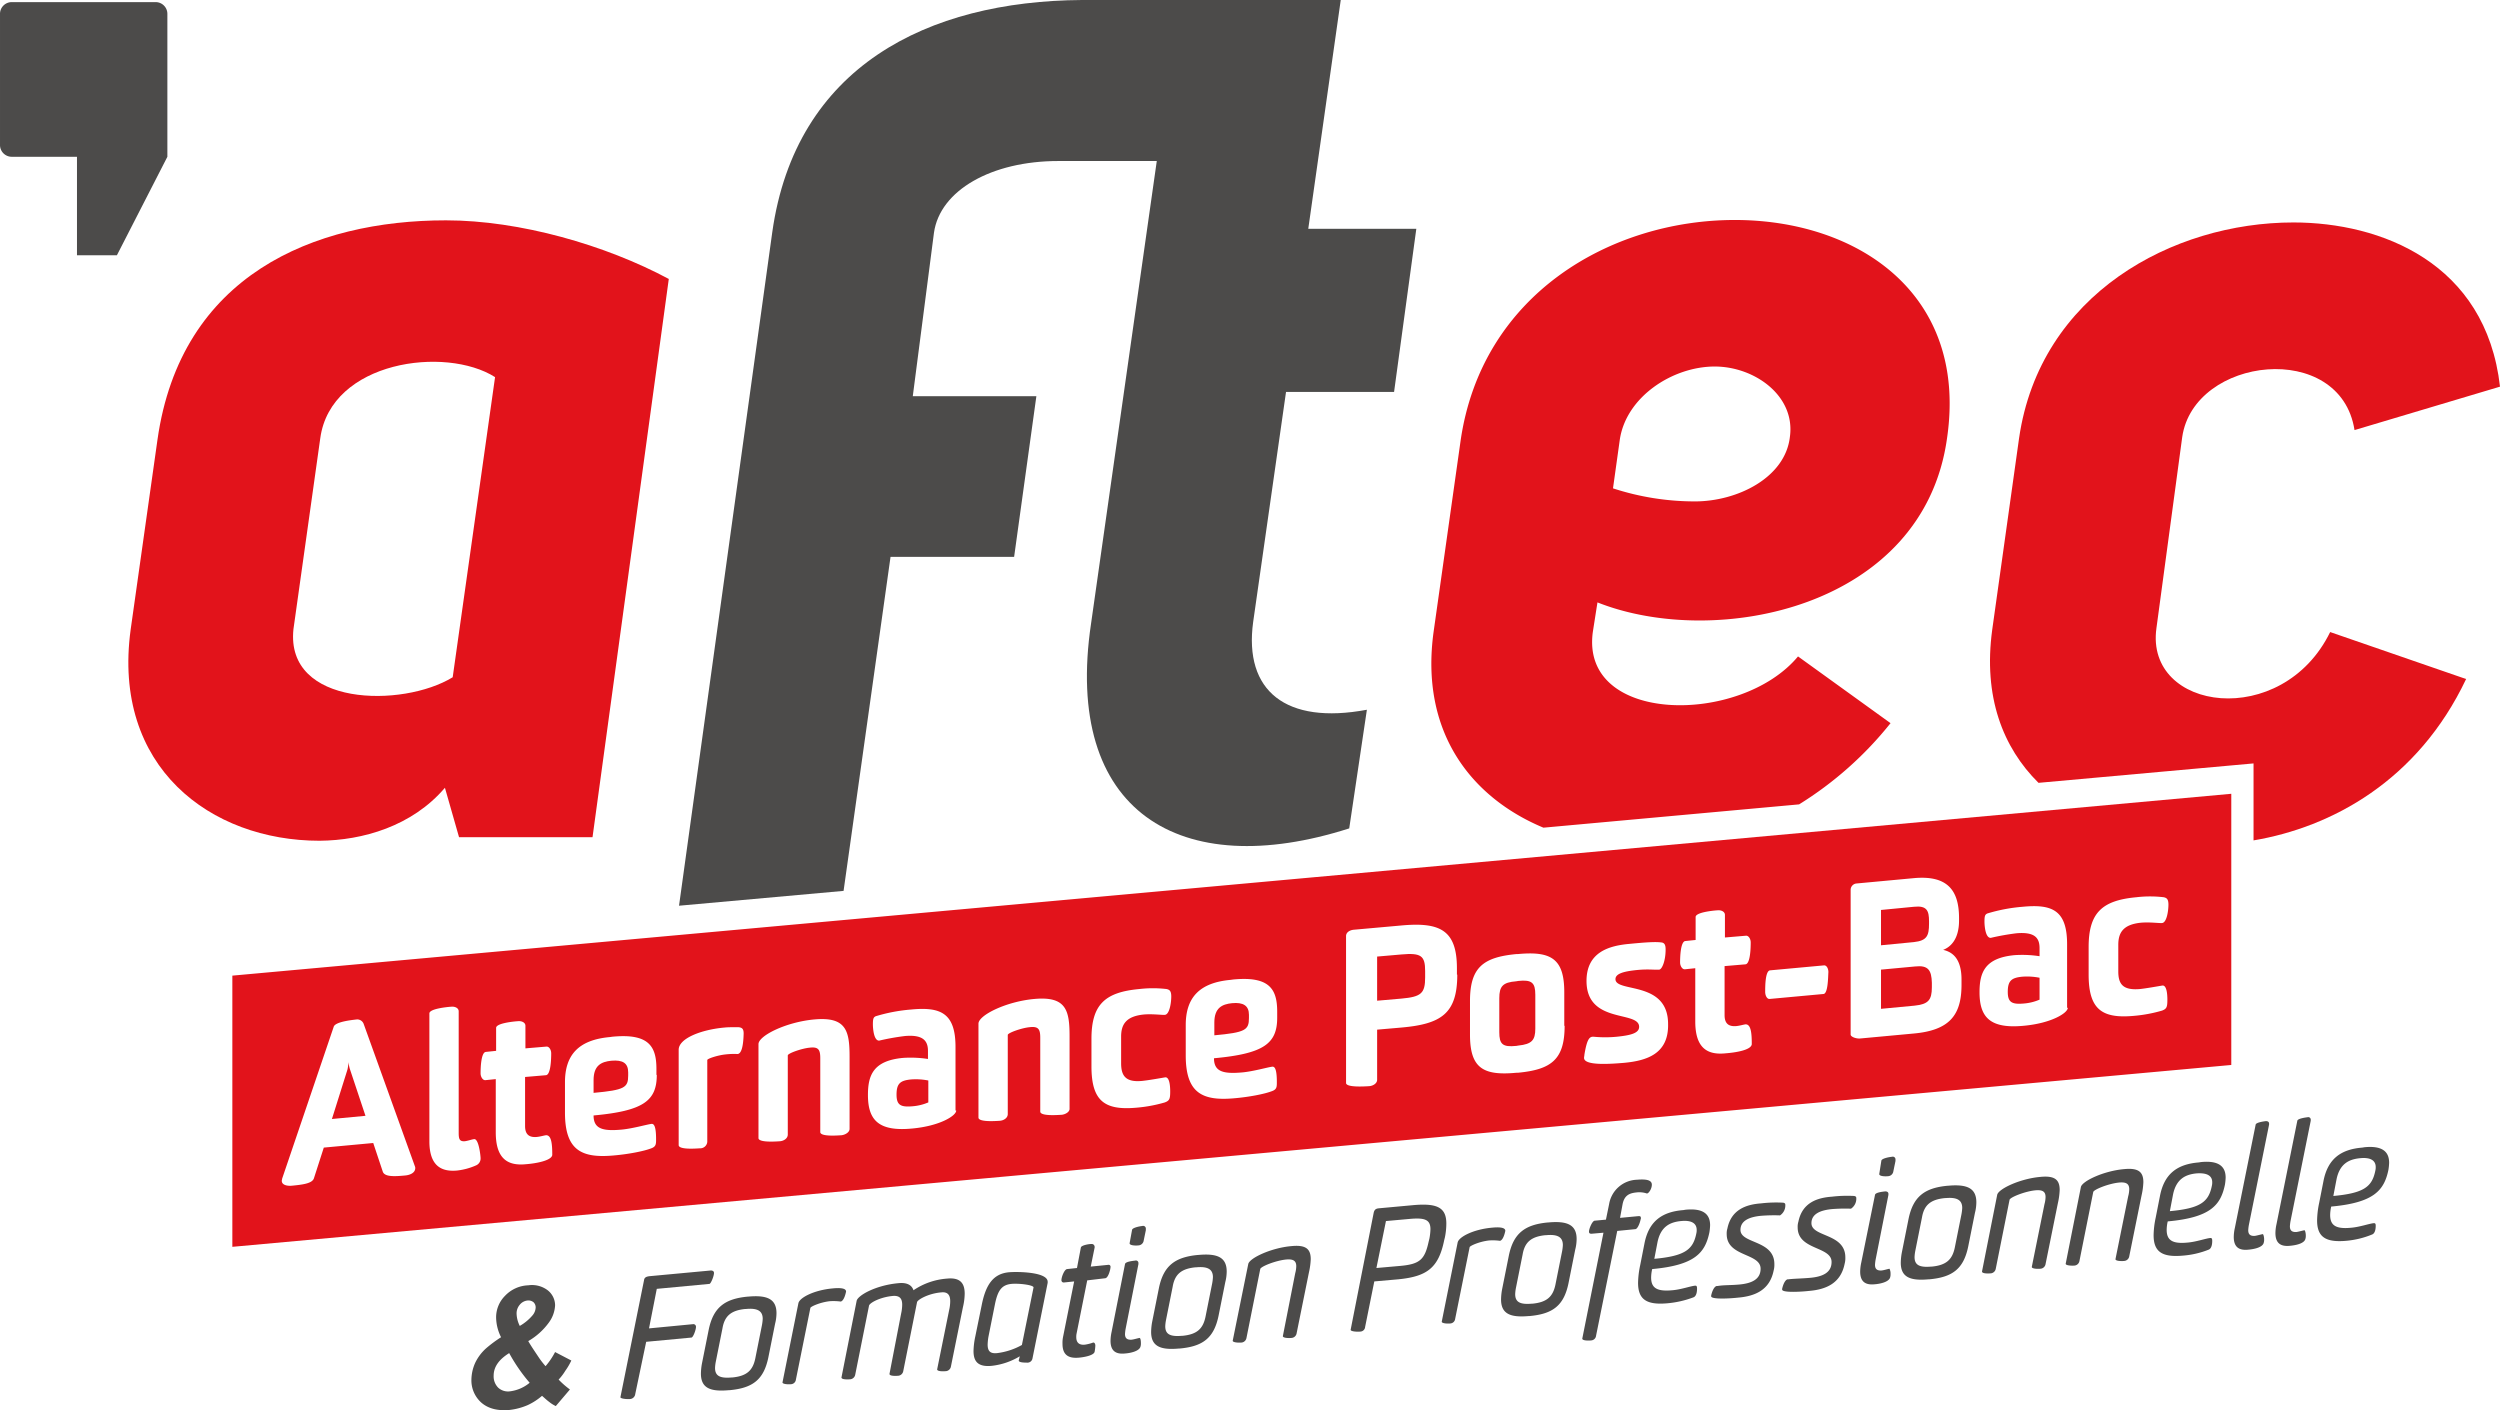 <?xml version="1.0" encoding="utf-8"?>
<svg xmlns="http://www.w3.org/2000/svg" width="708" height="399.368" viewBox="0 0 708 399.368">
  <g id="logo_AFTEC_formation_quadri" transform="translate(-67.199 -97.6)">
    <path id="Tracé_15914" data-name="Tracé 15914" d="M325.2,403.3c-3,.3-4.1,1.1-4.1,4.3,0,2.9,1.1,3.6,4.5,3.3a14.141,14.141,0,0,0,4.5-1.1v-6.2a18.069,18.069,0,0,0-4.9-.3" fill="#e2131b"/>
    <path id="Tracé_15915" data-name="Tracé 15915" d="M416.1,381.7c-2.8.3-5,1.3-5,5.5v3.6c8.8-.8,9.8-1.5,9.8-4.9V385c0-2.6-1.6-3.6-4.8-3.3" fill="#e2131b"/>
    <path id="Tracé_15916" data-name="Tracé 15916" d="M464.1,367.9l-6.9.6V381l6.9-.6c5.6-.5,6.7-1.5,6.7-6v-1.8c0-4.3-1.1-5.2-6.7-4.7" fill="#e2131b"/>
    <path id="Tracé_15917" data-name="Tracé 15917" d="M240.3,398c-2.8.3-5,1.3-5,5.5v3.6c8.8-.8,9.8-1.5,9.8-4.9v-.9c0-2.6-1.5-3.6-4.8-3.3" fill="#e2131b"/>
    <path id="Tracé_15918" data-name="Tracé 15918" d="M497.2,375.4l-.6.1c-3.8.3-4.8,1.4-4.8,4.8v9.6c0,3.4.9,4.3,4.8,3.9l.6-.1c3.8-.4,4.8-1.5,4.8-4.8v-9.6c0-3.4-1-4.3-4.8-3.9" fill="#e2131b"/>
    <path id="Tracé_15919" data-name="Tracé 15919" d="M165.9,398.4a13.269,13.269,0,0,1-.3,2.1l-4.4,14,9.5-.9-4.4-13.2a10.085,10.085,0,0,1-.4-2" fill="#e2131b"/>
    <path id="Tracé_15920" data-name="Tracé 15920" d="M673.2,377.7c1.9-.2,5.2-.8,6.4-1,1.2-.1,1.4,2.4,1.4,4,0,2.1-.2,2.6-1.5,3.1a40.442,40.442,0,0,1-8.1,1.5c-9,.8-12.7-1.9-12.7-11.7v-7.8c0-9.7,3.8-13.2,13.5-14.1a33.017,33.017,0,0,1,7.8,0c.8.2,1.3.5,1.3,2.1,0,1.8-.5,5.1-1.8,5.2-.6.1-3.3-.3-5.9-.1-5.2.5-6.5,2.9-6.5,6.3v7.5c0,3.6,1.3,5.4,6.1,5M652.8,383c0,1.5-4.7,4.4-12.5,5.1-9.5.9-12.5-2.4-12.5-9.5,0-5.6,1.5-9.7,9.9-10.5a32.346,32.346,0,0,1,7.1.3v-2.3c0-3.1-1.6-4.6-6.5-4.2a68.192,68.192,0,0,0-7.3,1.3c-1.6.1-1.8-3.7-1.8-4.6,0-1.7.2-2,.8-2.3a47.165,47.165,0,0,1,10-1.9c8.3-.8,12.6.9,12.6,10.6v18Zm-30.1-6.5c0,8.7-3.5,12.9-13.6,13.8L594,391.7c-1.2.1-2.7-.5-2.7-1.1V349.5a1.823,1.823,0,0,1,1.7-1.7l16.1-1.5c9.5-.9,12.9,3.3,12.9,11.3v.7c0,5.3-2.4,7.5-4.5,8.3,2.1.5,5.2,1.9,5.2,8.4v1.5Zm-39.1,2.6-15.2,1.4c-.8.1-1.3-1-1.3-2,0-1.5,0-6,1.4-6.1l15.2-1.4c.8-.1,1.3.9,1.3,1.9-.1,1.5-.1,6.1-1.4,6.2m-27.7,16.8c-4.9.5-8.6-1.2-8.6-9V371.8l-2.9.3c-.8.1-1.4-1-1.4-1.9,0-1.4.1-6,1.5-6.1l2.9-.3v-6.5c0-1.3,4.7-1.8,6.2-1.9,1.1-.1,2.1.4,2.1,1.3v6.4l5.9-.5c.8-.1,1.4.9,1.4,1.9,0,1.5-.1,6.1-1.5,6.2l-5.9.5v13.9c0,2.7,1.5,3.2,3.2,3.1,1.1-.1,2-.4,2.7-.5,1.6-.1,1.8,2.6,1.8,5.6-.1,1.7-4.7,2.4-7.4,2.6m-28.8,2.7c-3.6.3-11.3.9-11.3-1.4,0-.3.1-.6.1-.9.7-4.3,1.4-5,2.3-5.1h.3a34.317,34.317,0,0,0,6.6,0c3.9-.4,6.3-1,6.3-2.8,0-4.7-14.9-.7-14.9-13,0-8.3,6.6-10,12.2-10.5,5.2-.5,7.4-.6,9-.4,1,.1,1.2.9,1.2,2,0,3.2-1,5.6-1.8,5.7-1.5.1-3-.2-6.2.1-4.1.4-6.2,1.1-6.2,2.6,0,3.9,14.9.3,14.9,12.7.2,8.5-6.1,10.4-12.5,11m-16.8-10.5c0,9.5-3.7,12.4-13.2,13.3h-.4c-9.5.9-13.2-1.3-13.2-10.8v-9.5c0-9.5,3.7-12.4,13.1-13.3h.4c9.5-.9,13.2,1.3,13.2,10.8v9.5Zm-30.4-14.5c0,11.1-4.6,14-15.8,15l-6.9.6v14.2c0,1-1.1,1.7-2.2,1.8-1.5.1-6.6.4-6.6-.9V362.7c0-1.1,1.1-1.7,2.2-1.8l13.4-1.2c10.9-1,15.8,1.2,15.8,12.1v1.8Zm-51,12.2c0,7.3-3.7,10.2-17.9,11.5,0,3.8,2.6,4.5,8.1,4,3.1-.3,6.9-1.4,8.3-1.6.6-.1,1.4.1,1.4,4.3,0,1.3,0,2-1.1,2.5-2.4,1-7.2,1.8-10.6,2.1-9.3.9-14.1-1.3-14.1-12.1v-8.6c0-7.7,3.8-12,12.7-12.8l.7-.1c10.3-1,12.5,2.7,12.5,9.1Zm-38.1,17.9c1.9-.2,5.2-.8,6.4-1,1.2-.1,1.4,2.4,1.4,4,0,2.1-.2,2.6-1.5,3.1a40.442,40.442,0,0,1-8.1,1.5c-9,.8-12.7-1.9-12.7-11.7v-7.8c0-9.7,3.8-13.2,13.5-14.1a33.119,33.119,0,0,1,7.8,0c.8.2,1.3.5,1.3,2.1,0,1.8-.5,5.1-1.8,5.2-.6.1-3.4-.3-5.9-.1-5.2.5-6.5,2.9-6.5,6.3v7.5c0,3.6,1.3,5.5,6.1,5m-22.9,9.6c-1.5.1-6.1.4-6.1-.9V391.5c0-2.4-.5-3.3-3-3-2.2.2-6.2,1.6-6.2,2.2v22.4c0,1.1-1.1,1.8-2.2,1.9-1.4.1-6.1.4-6.1-.9V387.5c0-2.4,7.9-6.3,15.9-7,9-.8,9.9,3.3,9.9,10.6v20.4c.1,1-1.2,1.7-2.2,1.8M338,412.1c0,1.5-4.7,4.4-12.5,5.1-9.5.9-12.5-2.4-12.5-9.5,0-5.6,1.5-9.7,9.9-10.5a32.346,32.346,0,0,1,7.1.3v-2.3c0-3.1-1.7-4.6-6.5-4.2a68.19,68.19,0,0,0-7.3,1.3c-1.6.1-1.8-3.7-1.8-4.6,0-1.7.2-2,.8-2.3a47.166,47.166,0,0,1,10-1.9c8.3-.8,12.6.9,12.6,10.6v18Zm-32.5,7c-1.5.1-6,.4-6-.9V397.3c0-2.4-.5-3.3-3-3-2.2.2-6.2,1.6-6.2,2.2v22.4c0,1.1-1.1,1.8-2.2,1.9-1.4.1-6.1.4-6.1-.9V393.3c0-2.4,7.9-6.3,15.9-7,9-.8,9.9,3.3,9.9,10.6v20.4c0,1-1.3,1.7-2.3,1.8m-29.4-23a20.023,20.023,0,0,0-3.3.1c-2.2.2-5.3,1.2-5.3,1.6V421a1.994,1.994,0,0,1-2.1,1.8c-1.4.1-6,.4-6-.9v-27c0-3.2,6.3-5.7,13-6.3,1-.1,2-.1,3.9-.1,1.1.1,1.5.5,1.5,1.8-.1,4.2-.8,5.7-1.7,5.8M253.2,402c0,7.3-3.7,10.2-17.9,11.5,0,3.8,2.6,4.5,8,4,3.1-.3,6.9-1.4,8.3-1.6.6-.1,1.4.1,1.4,4.3,0,1.3,0,2-1.1,2.5-2.4,1-7.2,1.8-10.6,2.1-9.3.9-14.1-1.3-14.1-12.1v-8.6c0-7.7,3.8-12,12.7-12.8l.7-.1c10.3-1,12.5,2.7,12.5,9.1V402Zm-37,25.3c-4.9.5-8.6-1.2-8.6-9V403.2l-2.9.3c-.8.1-1.4-1-1.4-1.9,0-1.4.1-6,1.5-6.1l2.9-.3v-6.5c0-1.3,4.7-1.8,6.2-1.9,1.1-.1,2.1.4,2.1,1.3v6.4l5.9-.5c.8-.1,1.4.9,1.4,1.9,0,1.5-.1,6.1-1.5,6.2l-5.9.5v13.9c0,2.7,1.5,3.2,3.2,3.1,1.1-.1,2-.4,2.7-.5,1.6-.1,1.8,2.6,1.8,5.6-.2,1.6-4.7,2.4-7.4,2.6m-14.1.3a18.207,18.207,0,0,1-5.5,1.5c-4.5.4-7.8-1.4-7.8-8.3V384.6c0-1.3,4.8-1.8,6.2-1.9,1.1-.1,2.1.4,2.1,1.3v34.4c0,1.7.2,2.5,1.7,2.4.9-.1,1.9-.5,2.7-.6,1.3-.1,1.8,4.8,1.8,5.4a2.108,2.108,0,0,1-1.2,2m-20.2,2.9c-3.1.3-5.8.4-6.3-1.1l-2.7-8.1-14,1.3-2.8,8.7c-.5,1.5-3.3,1.8-6.3,2.1-1.3.1-2.8-.2-2.8-1.4,0-.2.1-.4.1-.6l14.6-43c.4-1.4,4.8-1.9,6.6-2.1a1.947,1.947,0,0,1,1.9,1.3l14.5,40.3a1.087,1.087,0,0,1,.1.5c0,1.4-1.6,2-2.9,2.1M133,373.9v76.8l566.1-51.5V322.4Z" fill="#e2131b"/>
    <path id="Tracé_15921" data-name="Tracé 15921" d="M609.6,371.3l-9.7.9v11.1l9.5-.9c3.9-.4,4.9-1.6,4.9-5.2v-1.3c-.1-3.5-1-5-4.7-4.6" fill="#e2131b"/>
    <path id="Tracé_15922" data-name="Tracé 15922" d="M639.9,374.2c-3,.3-4.1,1.1-4.1,4.3,0,2.9,1.1,3.6,4.5,3.3a14.141,14.141,0,0,0,4.5-1.1v-6.2a18.066,18.066,0,0,0-4.9-.3" fill="#e2131b"/>
    <path id="Tracé_15923" data-name="Tracé 15923" d="M613.5,359.2v-.7c0-3-.6-4.5-4.3-4.1l-9.3.9v10l9.3-.9c3.7-.4,4.3-1.8,4.3-5.2" fill="#e2131b"/>
    <path id="Tracé_15924" data-name="Tracé 15924" d="M150.3,275.8l7.6-54.1c3-21.9,35.5-26.2,49.5-17.3l-12,85c-14.2,8.7-47.4,8.3-45.1-13.6m42.9,44.9,4,14H235l21.6-158.1C238.7,167,214.4,160,193.5,160c-37.5,0-75.1,15.6-81.7,62.1l-7.6,53.8c-5.3,38.9,22.6,59.8,53.5,59.8,12.2-.1,26.2-4.1,35.5-15" fill="#e2131b"/>
    <path id="Tracé_15925" data-name="Tracé 15925" d="M319.4,255.3h35l6.3-45.5h-35l6-46.3c1.7-12,16.3-20.3,35.2-20.3h27.9L376.2,274.1c-8,53.5,25.3,73.4,73.1,58.1l5-33.6c-22.9,4.3-34.9-5.3-32.2-24.9l9.3-65.1H462l6.3-46.2H437.7l9.2-64.8H373.6c-43.8.3-81.1,18.9-87.7,65.8L259.5,354.1l46.6-4.2Z" fill="#4c4b4a"/>
    <path id="Tracé_15926" data-name="Tracé 15926" d="M525.9,222.3c1.7-12.3,15-20.9,26.9-20.9,11.3,0,22.9,8.3,21.3,19.9-1.3,11.6-14.9,18.3-26.9,18.3a74.634,74.634,0,0,1-23.2-3.7Zm76.7,80.1-26.2-18.9c-16.3,19.6-61.8,19.3-58.1-7l1.3-8.3c33.5,13.3,92.3,1.7,99-46.5,6-40.9-25.3-61.8-60.1-61.8-34.9,0-71.8,20.9-77.7,62.8l-7.6,53.8c-3.9,28.3,10.5,46.9,31.1,55.5l72.4-6.6a101.426,101.426,0,0,0,25.9-23" fill="#e2131b"/>
    <path id="Tracé_15927" data-name="Tracé 15927" d="M677.9,275.5l7.3-54.1c3.3-22.9,44.8-27.6,48.8-2l41.2-12.3c-4-35.2-33.9-46.5-58.5-46.5-34.2,0-71.8,20.3-77.7,61.1l-7.6,54.2c-2.6,19,3,33.4,13.1,43.4l60.9-5.5v21.8c22-3.7,46.5-16.8,60.2-45.7l-38.5-13.3c-13.6,27.8-52.5,22.5-49.2-1.1" fill="#e2131b"/>
    <path id="Tracé_15928" data-name="Tracé 15928" d="M114.6,101.5a3.329,3.329,0,0,0-3.3-3.3H70.5a3.329,3.329,0,0,0-3.3,3.3v37.2a3.329,3.329,0,0,0,3.3,3.3H89v27.9h11.3L114.6,142V101.5Z" fill="#4c4b4a"/>
    <path id="Tracé_15929" data-name="Tracé 15929" d="M214.4,473.1a13.613,13.613,0,0,0,3.7-3.1,3.678,3.678,0,0,0,.8-2.1,2.035,2.035,0,0,0-.6-1.5,2.311,2.311,0,0,0-1.7-.5,3.248,3.248,0,0,0-2.2,1.2,3.739,3.739,0,0,0-.9,2.6,8.216,8.216,0,0,0,.9,3.4m-3,7.7c-2.9,1.8-4.4,3.9-4.4,6.4a4.521,4.521,0,0,0,1.3,3.4,4.119,4.119,0,0,0,3.5,1,10.781,10.781,0,0,0,5.4-2.4,48.308,48.308,0,0,1-5.8-8.4m13-.3,4.6,2.4a18.077,18.077,0,0,1-1.7,2.9,14.61,14.61,0,0,1-1.9,2.5,23.632,23.632,0,0,0,3.2,2.8l-4,4.7a9.262,9.262,0,0,1-1.9-1.2c-.8-.6-1.4-1.2-2-1.7a17.278,17.278,0,0,1-4,2.6,18.173,18.173,0,0,1-5.2,1.4c-3.4.3-6-.4-7.9-2a8.428,8.428,0,0,1-2.9-6.5,12.057,12.057,0,0,1,1.1-4.9,13.141,13.141,0,0,1,3-4,36.5,36.5,0,0,1,4.3-3.2,12.738,12.738,0,0,1-1.4-5.5,8.608,8.608,0,0,1,2.5-6.2,9.512,9.512,0,0,1,6.6-3,7.361,7.361,0,0,1,5.5,1.4,5.441,5.441,0,0,1,2.1,4.3,8.986,8.986,0,0,1-1.8,4.9,18.816,18.816,0,0,1-5.8,5.2c.8,1.4,1.9,3,3.1,4.8a23.42,23.42,0,0,0,1.8,2.3,20.643,20.643,0,0,0,2.7-4" fill="#4c4b4a"/>
    <path id="Tracé_15930" data-name="Tracé 15930" d="M247.1,492.4a1.593,1.593,0,0,1-1.4,1.4c-1,.1-2.8-.1-2.8-.5h0l6.7-33.2c.1-.7.6-1,1.7-1.1l17.2-1.6c.5,0,.9.2.9.7,0,.9-.9,3.1-1.3,3.1l-14.9,1.4L251,473.8l12.5-1.2a.736.736,0,0,1,.8.8c0,.8-.8,3-1.3,3l-12.8,1.2Z" fill="#4c4b4a"/>
    <path id="Tracé_15931" data-name="Tracé 15931" d="M274.6,487.7c4.1-.4,5.8-2,6.5-5.4l1.9-9.5a12.765,12.765,0,0,0,.2-1.7c0-2.2-1.4-3.1-4.7-2.8h-.2c-4.1.4-5.9,2-6.5,5.5l-1.9,9.5a11.135,11.135,0,0,0-.2,1.7c0,2.2,1.3,3,4.7,2.7Zm-6.7-13.5c1.3-6.3,4.5-8.8,11.1-9.4h.1c5.4-.5,8,.7,8,4.7a12.39,12.39,0,0,1-.4,3l-1.9,9.5c-1.3,6.3-4.4,8.7-11,9.3h-.2c-5.4.5-7.9-.7-7.9-4.7a16.778,16.778,0,0,1,.3-2.9Z" fill="#4c4b4a"/>
    <path id="Tracé_15932" data-name="Tracé 15932" d="M302.2,466.1c-2.7.3-5.4,1.5-5.5,1.9l-4.1,20.3a1.473,1.473,0,0,1-1.3,1.3c-.9.1-2.5,0-2.5-.5l4.5-22.4c.3-1.6,4.4-3.7,9.5-4.2,1-.1,3.9-.4,4,.8v.1c-.4,1.9-1,2.7-1.5,2.8a15.821,15.821,0,0,0-3.1-.1" fill="#4c4b4a"/>
    <path id="Tracé_15933" data-name="Tracé 15933" d="M322.4,469.6a12.073,12.073,0,0,0,.3-2.5c0-1.5-.5-2.6-2.5-2.5-3.7.3-6.8,2-6.9,2.8l-3.9,19.5a1.593,1.593,0,0,1-1.3,1.3c-1,.1-2.6.1-2.6-.5l4.3-21.7c.3-1.5,5.3-4.4,11.8-5,2.8-.3,3.9.8,4.3,2a19.4,19.4,0,0,1,9.5-3.3c4-.4,5,1.6,5,4.3a17.259,17.259,0,0,1-.5,3.8l-3.4,16.8a1.593,1.593,0,0,1-1.3,1.3c-1,.1-2.6.1-2.6-.5l3.4-16.8a11.341,11.341,0,0,0,.3-2.5c0-1.6-.6-2.7-2.5-2.5-3.7.3-6.8,2.1-6.9,2.8L323,485.9a1.593,1.593,0,0,1-1.3,1.3c-1,.1-2.6.1-2.6-.5Z" fill="#4c4b4a"/>
    <path id="Tracé_15934" data-name="Tracé 15934" d="M359.9,462.2c0-.7-4.1-1.2-6.3-1-2.7.3-3.8,1.8-4.6,5.6l-1.8,9a14.752,14.752,0,0,0-.3,2.6c0,1.9.8,2.6,2.7,2.4a19.159,19.159,0,0,0,7-2.3Zm-4.2,20.7.3-1.2a19.577,19.577,0,0,1-7.9,2.7c-4,.4-5.2-1.3-5.2-4.2a21.718,21.718,0,0,1,.5-4.1l1.8-8.8c1.1-5.6,3.1-9,7.8-9.4,2.4-.2,10.9-.1,10.9,2.7v.3l-4.3,21.4a1.447,1.447,0,0,1-1.3,1.2c-.9,0-2.6,0-2.6-.6" fill="#4c4b4a"/>
    <path id="Tracé_15935" data-name="Tracé 15935" d="M375.1,460.2l-3,15a4.484,4.484,0,0,0-.1,1.1c0,1.5.8,2.3,2.5,2.1a11.2,11.2,0,0,0,2.3-.6c.4,0,.6.4.6.9a12.765,12.765,0,0,1-.2,1.7c-.2,1.1-3.2,1.6-4.6,1.7-2.6.2-4.5-.6-4.5-3.9a8.577,8.577,0,0,1,.2-2.2l3.1-15.5-2.9.3a.632.632,0,0,1-.7-.7c0-.8.8-3,1.6-3.1l2.8-.3,1.1-5.8c.1-.6,2.1-1,3-1a.817.817,0,0,1,.9.8v.2l-1.1,5.4,5-.5a.53.53,0,0,1,.6.6c0,.6-.6,3.1-1.5,3.2Z" fill="#4c4b4a"/>
    <path id="Tracé_15936" data-name="Tracé 15936" d="M387.8,445.9c.1-.6,2-1,2.9-1.1a.766.766,0,0,1,1,.8v.4l-.6,2.9a1.6,1.6,0,0,1-1.5,1.4c-1,.1-2.5,0-2.5-.6Zm2.5,32.1a2.768,2.768,0,0,1-.1.9c-.3,1.4-3,1.9-4.3,2-2.7.3-4.2-.7-4.2-3.6a12.892,12.892,0,0,1,.3-2.5l3.8-19.2c.1-.7,2.1-.9,2.9-1a.7.7,0,0,1,.9.7v.3L386,473.8a11.547,11.547,0,0,0-.2,1.6c0,1.1.5,1.7,1.9,1.6.7-.1,1.3-.3,2.2-.5.3,0,.4.8.4,1.5" fill="#4c4b4a"/>
    <path id="Tracé_15937" data-name="Tracé 15937" d="M402.1,475.9c4.1-.4,5.8-2,6.5-5.4l1.9-9.5a12.765,12.765,0,0,0,.2-1.7c0-2.2-1.4-3.1-4.7-2.8h-.2c-4.1.4-5.9,2-6.5,5.5l-1.9,9.5a11.135,11.135,0,0,0-.2,1.7c0,2.2,1.3,3,4.7,2.7Zm-6.7-13.5c1.3-6.3,4.5-8.8,11.1-9.4h.1c5.4-.5,8,.7,8,4.7a12.39,12.39,0,0,1-.4,3l-1.9,9.5c-1.3,6.3-4.4,8.7-11,9.3h-.2c-5.4.5-7.9-.7-7.9-4.7a16.778,16.778,0,0,1,.3-2.9Z" fill="#4c4b4a"/>
    <path id="Tracé_15938" data-name="Tracé 15938" d="M434,458.2a8.083,8.083,0,0,0,.3-2c0-1.5-.8-2.1-2.9-1.9-3,.3-7.2,2-7.3,2.7l-3.9,19.5a1.57,1.57,0,0,1-1.3,1.3c-.9.1-2.6,0-2.6-.5l4.4-21.7c.3-1.7,6.5-4.6,12.2-5.1,4-.4,5.5.7,5.5,3.7a19.985,19.985,0,0,1-.5,3.7l-3.5,17.3a1.567,1.567,0,0,1-1.4,1.3c-1,.1-2.5,0-2.5-.5Z" fill="#4c4b4a"/>
    <path id="Tracé_15939" data-name="Tracé 15939" d="M459.7,443.4,457,456.7l6.8-.6c5.5-.5,6.9-1.8,8-6.9l.2-.8a15.726,15.726,0,0,0,.3-2.7c0-2.7-1.6-3.3-5.9-2.9Zm-3.5-2.2c.2-1.1.7-1.3,1.4-1.4l9.8-.9c6.7-.6,9.4.6,9.4,5.2a19.8,19.8,0,0,1-.4,3.9l-.2.8c-1.6,7.9-4.9,10.3-13,11.1l-6.8.6-2.6,12.9a1.4,1.4,0,0,1-1.3,1.3c-.9.1-2.8,0-2.8-.5h0Z" fill="#4c4b4a"/>
    <path id="Tracé_15940" data-name="Tracé 15940" d="M488.9,448.9c-2.7.3-5.4,1.5-5.5,1.9l-4.1,20.3a1.473,1.473,0,0,1-1.3,1.3c-.9.1-2.5,0-2.5-.5l4.5-22.4c.3-1.6,4.4-3.7,9.5-4.2,1-.1,3.9-.4,4,.8v.1c-.4,1.9-1,2.7-1.5,2.8a15.268,15.268,0,0,0-3.1-.1" fill="#4c4b4a"/>
    <path id="Tracé_15941" data-name="Tracé 15941" d="M501.2,466.8c4.1-.4,5.8-2,6.5-5.4l1.9-9.5a12.765,12.765,0,0,0,.2-1.7c0-2.2-1.4-3.1-4.7-2.8h-.2c-4.1.4-5.9,2-6.5,5.5l-1.9,9.5a11.135,11.135,0,0,0-.2,1.7c0,2.2,1.3,3,4.7,2.7Zm-6.7-13.6c1.3-6.3,4.5-8.8,11.1-9.4h.1c5.4-.5,8,.7,8,4.7a12.387,12.387,0,0,1-.4,3l-1.9,9.5c-1.3,6.3-4.4,8.7-11,9.3h-.2c-5.4.5-7.9-.7-7.9-4.7a16.778,16.778,0,0,1,.3-2.9Z" fill="#4c4b4a"/>
    <path id="Tracé_15942" data-name="Tracé 15942" d="M526,442.5l5.3-.5c.4,0,.6.1.6.6a.756.756,0,0,1-.1.4c-.1.7-.8,2.7-1.5,2.7l-5.1.5-6,29.7a1.473,1.473,0,0,1-1.3,1.3c-.8.1-2.6.1-2.6-.5h0l6-30-3.4.3c-.5,0-.7-.2-.7-.6,0-.8.9-3,1.6-3.1l3.2-.3.9-4.4a8.262,8.262,0,0,1,7.9-6.9c2.4-.2,4.2,0,4.2,1.4,0,1.2-.9,2.5-1.4,2.5a6.765,6.765,0,0,0-3-.3c-1.8.2-3.4.7-3.9,3.4Z" fill="#4c4b4a"/>
    <path id="Tracé_15943" data-name="Tracé 15943" d="M547.7,445.9c0-1.8-1.4-2.8-4.4-2.5-3.2.3-5.8,1.6-6.7,6l-.9,4.7c8.8-.8,11-2.7,11.9-7.2a3.75,3.75,0,0,0,.1-1m-8.4,20.8c-5.8.5-8.2-1.1-8.2-5.8a25.784,25.784,0,0,1,.6-5l1.2-6.1c1.2-6.2,4.8-9,11-9.5l.6-.1c5-.5,7,1.2,7,4.4a15.023,15.023,0,0,1-.2,2c-1.2,5.8-4.1,9.3-16.2,10.4a11.208,11.208,0,0,0-.3,2.4c0,3,1.7,4,6,3.6,2.5-.2,5.2-1.2,6.5-1.3.3,0,.5.1.5.8,0,.4,0,2.1-1,2.5a27.689,27.689,0,0,1-7.5,1.7" fill="#4c4b4a"/>
    <path id="Tracé_15944" data-name="Tracé 15944" d="M559.5,461.4c3.8-.3,6.3-1.5,6.3-4.5,0-4.5-9.6-3.3-9.6-9.8a4.678,4.678,0,0,1,.2-1.6c1.1-5.4,5.4-6.8,9.5-7.1a36.777,36.777,0,0,1,6.3-.2c.5.1.6.3.6.6a3.361,3.361,0,0,1-1.5,3,47.881,47.881,0,0,0-5.2.1c-3.5.3-6,1.4-6,4,0,4,9.6,2.8,9.6,9.7a6.169,6.169,0,0,1-.2,1.8c-1.1,5.5-5.2,7.3-10.2,7.7-1.7.2-7.5.6-7.5-.4v-.2c.5-2.2,1.3-2.7,1.6-2.7h.2c1.8-.3,3.6-.2,5.9-.4" fill="#4c4b4a"/>
    <path id="Tracé_15945" data-name="Tracé 15945" d="M579.6,459.5c3.8-.3,6.3-1.5,6.3-4.5,0-4.5-9.6-3.3-9.6-9.8a4.678,4.678,0,0,1,.2-1.6c1.1-5.4,5.3-6.8,9.5-7.1a36.777,36.777,0,0,1,6.3-.2c.5.1.6.3.6.6a3.361,3.361,0,0,1-1.5,3,47.881,47.881,0,0,0-5.2.1c-3.5.3-6,1.4-6,4,0,4,9.6,2.8,9.6,9.7a6.169,6.169,0,0,1-.2,1.8c-1.1,5.5-5.2,7.3-10.2,7.7-1.7.2-7.5.6-7.5-.4v-.2c.5-2.2,1.3-2.7,1.6-2.7h.2c1.7-.2,3.6-.2,5.9-.4" fill="#4c4b4a"/>
    <path id="Tracé_15946" data-name="Tracé 15946" d="M600,426.3c.1-.6,2-1,3-1.1a.766.766,0,0,1,1,.8v.4l-.6,2.9a1.6,1.6,0,0,1-1.5,1.4c-1,.1-2.5,0-2.5-.6Zm2.6,32.1a2.769,2.769,0,0,1-.1.9c-.3,1.4-3,1.9-4.3,2-2.7.3-4.2-.7-4.2-3.6a12.889,12.889,0,0,1,.3-2.5l3.9-19.2c.1-.7,2.1-.9,2.9-1,.5,0,.9.2.9.7v.3l-3.6,18.2a11.552,11.552,0,0,0-.2,1.6c0,1.1.5,1.7,1.9,1.6.7-.1,1.3-.3,2.2-.5a3.016,3.016,0,0,1,.3,1.5" fill="#4c4b4a"/>
    <path id="Tracé_15947" data-name="Tracé 15947" d="M614.3,456.3c4.1-.4,5.8-2,6.5-5.4l1.9-9.5a12.77,12.77,0,0,0,.2-1.7c0-2.2-1.4-3.1-4.7-2.8H618c-4.1.4-5.9,2-6.5,5.5l-1.9,9.5a11.139,11.139,0,0,0-.2,1.7c0,2.2,1.3,3,4.7,2.7Zm-6.6-13.5c1.3-6.3,4.5-8.8,11.1-9.4h.1c5.4-.5,8,.7,8,4.7a12.387,12.387,0,0,1-.4,3l-1.9,9.5c-1.3,6.3-4.4,8.7-11,9.3h-.2c-5.4.5-7.9-.7-7.9-4.7a16.775,16.775,0,0,1,.3-2.9Z" fill="#4c4b4a"/>
    <path id="Tracé_15948" data-name="Tracé 15948" d="M646.2,438.6a8.083,8.083,0,0,0,.3-2c0-1.5-.8-2.1-2.9-1.9-3,.3-7.2,2-7.3,2.7l-3.9,19.5a1.57,1.57,0,0,1-1.3,1.3c-.9.1-2.6.1-2.6-.5l4.3-21.7c.3-1.7,6.5-4.6,12.2-5.1,4-.4,5.5.7,5.5,3.7a19.985,19.985,0,0,1-.5,3.7l-3.5,17.3a1.567,1.567,0,0,1-1.4,1.3c-1,.1-2.5,0-2.5-.5Z" fill="#4c4b4a"/>
    <path id="Tracé_15949" data-name="Tracé 15949" d="M669.9,436.4a8.083,8.083,0,0,0,.3-2c0-1.5-.8-2.1-2.9-1.9-3,.3-7.2,2-7.3,2.7l-3.9,19.5a1.57,1.57,0,0,1-1.3,1.3c-.9.1-2.6,0-2.6-.5l4.3-21.7c.3-1.7,6.5-4.6,12.2-5.1,4-.4,5.5.7,5.5,3.7a19.985,19.985,0,0,1-.5,3.7l-3.5,17.3a1.567,1.567,0,0,1-1.4,1.3c-1,.1-2.5,0-2.5-.5Z" fill="#4c4b4a"/>
    <path id="Tracé_15950" data-name="Tracé 15950" d="M693.7,432.4c0-1.8-1.4-2.7-4.4-2.5-3.2.3-5.8,1.6-6.7,6l-.9,4.7c8.8-.8,11-2.7,11.9-7.2a3.75,3.75,0,0,0,.1-1m-8.4,20.8c-5.8.5-8.2-1.1-8.2-5.8a25.784,25.784,0,0,1,.6-5l1.2-6.1c1.2-6.2,4.8-9,11-9.5l.6-.1c5-.5,7,1.2,7,4.4a15.023,15.023,0,0,1-.2,2c-1.2,5.8-4.1,9.3-16.2,10.4a11.208,11.208,0,0,0-.3,2.4c0,3,1.7,4,5.9,3.6,2.5-.2,5.2-1.2,6.5-1.3.3,0,.5.1.5.8,0,.4,0,2.1-1,2.5a24.785,24.785,0,0,1-7.4,1.7" fill="#4c4b4a"/>
    <path id="Tracé_15951" data-name="Tracé 15951" d="M708.4,448.6a2.769,2.769,0,0,1-.1.9c-.3,1.5-3.2,1.9-4.3,2-2.7.3-4.2-.7-4.2-3.6a12.073,12.073,0,0,1,.3-2.5l5.9-29.3c.1-.6,2.1-.9,2.9-1,.5,0,.9.2.9.7v.3l-5.7,28.3a11.552,11.552,0,0,0-.2,1.6c0,1.1.5,1.7,1.9,1.6.6-.1,1.3-.3,2.2-.5.2,0,.4.8.4,1.5" fill="#4c4b4a"/>
    <path id="Tracé_15952" data-name="Tracé 15952" d="M720.2,447.5a2.769,2.769,0,0,1-.1.9c-.3,1.5-3.2,1.9-4.3,2-2.7.3-4.2-.7-4.2-3.6a12.073,12.073,0,0,1,.3-2.5l5.9-29.3c.1-.6,2.1-.9,2.9-1a.7.7,0,0,1,.9.7v.3l-5.7,28.3a11.552,11.552,0,0,0-.2,1.6c0,1.1.5,1.7,1.9,1.6.6-.1,1.3-.3,2.2-.5.2,0,.4.8.4,1.5" fill="#4c4b4a"/>
    <path id="Tracé_15953" data-name="Tracé 15953" d="M740,428.1c0-1.8-1.4-2.8-4.4-2.5-3.2.3-5.8,1.6-6.7,6l-.9,4.7c8.8-.8,11-2.7,11.9-7.2a3.75,3.75,0,0,0,.1-1M731.6,449c-5.8.5-8.2-1.1-8.2-5.8a25.784,25.784,0,0,1,.6-5l1.2-6.1c1.2-6.2,4.8-9,11-9.5l.6-.1c5-.5,7,1.2,7,4.4a15.023,15.023,0,0,1-.2,2c-1.2,5.8-4.1,9.3-16.2,10.4a11.208,11.208,0,0,0-.3,2.4c0,3,1.7,4,5.9,3.6,2.5-.2,5.2-1.2,6.5-1.3.3,0,.5.1.5.7,0,.4,0,2.1-1,2.5a25.008,25.008,0,0,1-7.4,1.8" fill="#4c4b4a"/>
  </g>
</svg>

